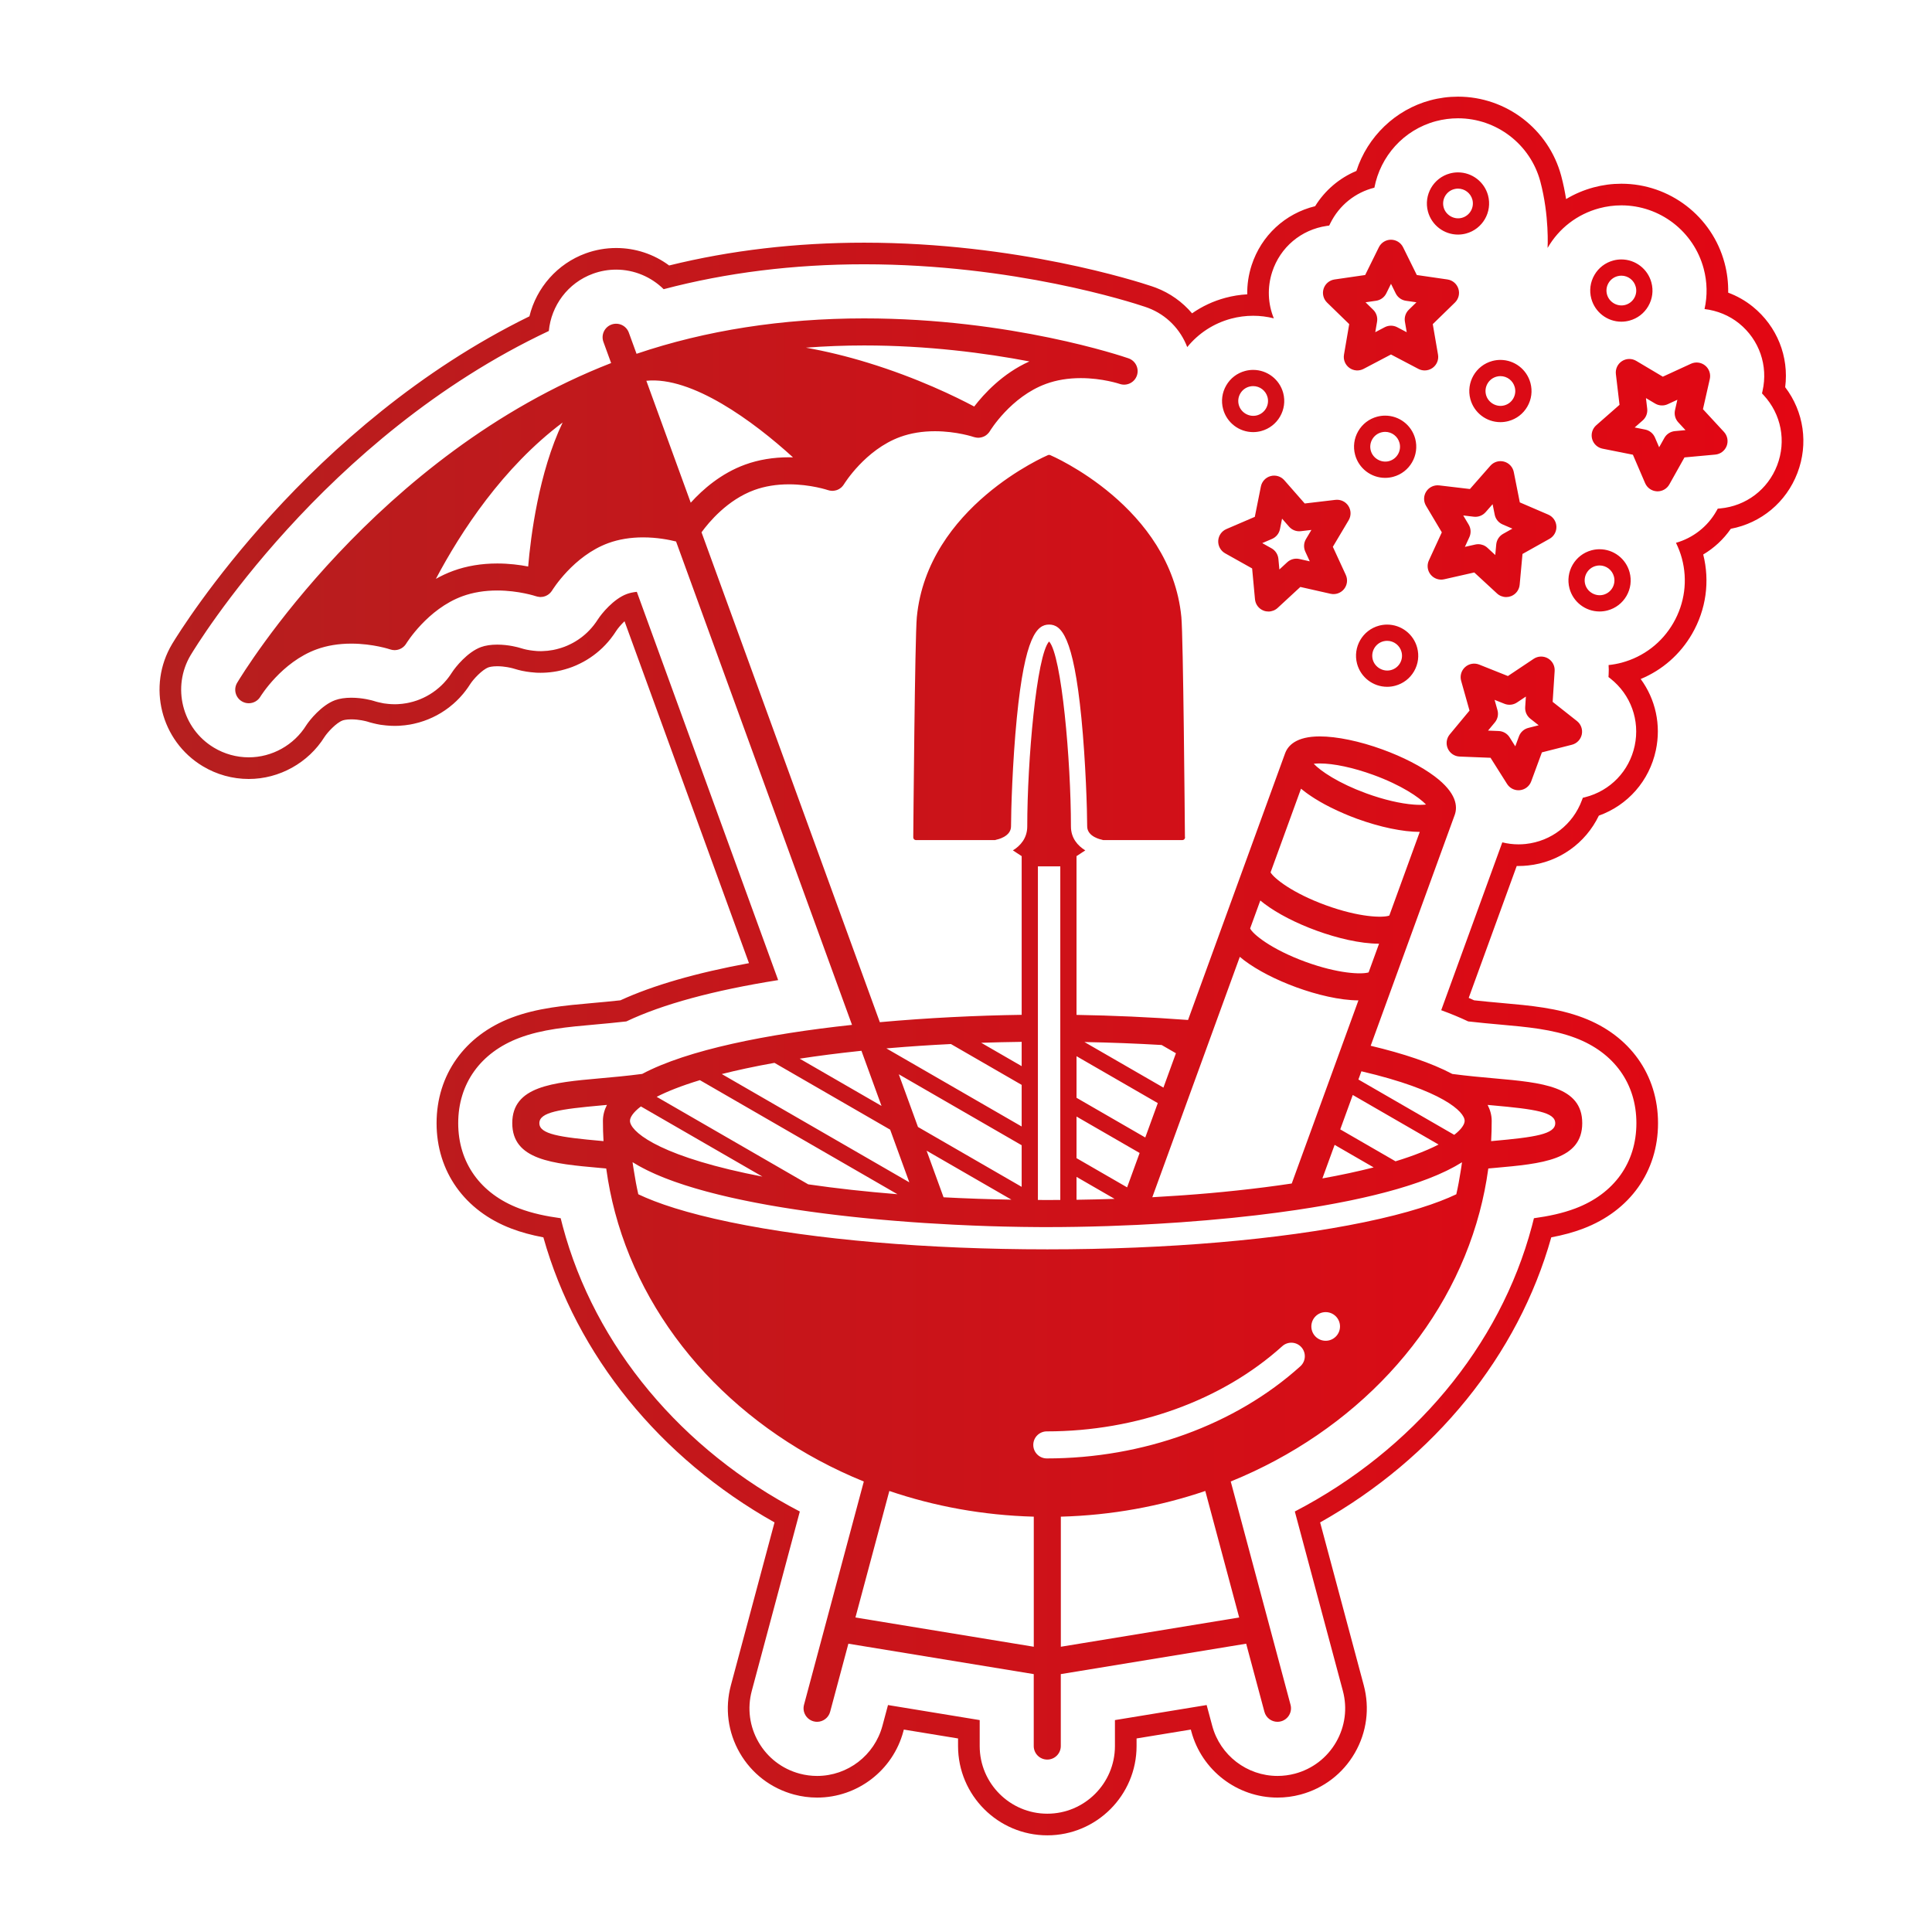 <?xml version="1.0" encoding="utf-8"?>
<!-- Generator: Adobe Illustrator 16.0.0, SVG Export Plug-In . SVG Version: 6.00 Build 0)  -->
<!DOCTYPE svg PUBLIC "-//W3C//DTD SVG 1.1//EN" "http://www.w3.org/Graphics/SVG/1.1/DTD/svg11.dtd">
<svg version="1.1" id="Layer_1" xmlns="http://www.w3.org/2000/svg" xmlns:xlink="http://www.w3.org/1999/xlink" x="0px" y="0px"
	 width="250px" height="250px" viewBox="0 0 250 250" style="enable-background:new 0 0 250 250;" xml:space="preserve">
<style type="text/css">
<![CDATA[
	.st0{fill:url(#SVGID_1_);}
]]>
</style>
<linearGradient id="SVGID_1_" gradientUnits="userSpaceOnUse" x1="20.644" y1="125" x2="233.356" y2="125">
	<stop  offset="0" style="stop-color:#B51F1F"/>
	<stop  offset="1" style="stop-color:#E30613"/>
</linearGradient>
<path class="st0" d="M188.666,15.307c4.979,0,9.355,3.358,10.648,8.165c1.188,4.45,0.943,8.612,0.943,8.612
	c1.469-2.547,3.848-4.373,6.693-5.135c0.93-0.249,1.893-0.376,2.854-0.376c4.986,0,9.365,3.365,10.65,8.183
	c0.465,1.736,0.496,3.524,0.113,5.236c1.623,0.193,3.195,0.823,4.48,1.865c2.607,2.117,3.766,5.46,3.025,8.731l-0.07,0.316
	l0.217,0.236c2.277,2.461,2.945,5.938,1.744,9.071c-1.201,3.132-4.023,5.269-7.363,5.58l-0.324,0.03l-0.158,0.28
	c-1.148,2.048-3.053,3.516-5.248,4.14c0.312,0.637,0.574,1.307,0.764,2.013c0.76,2.833,0.369,5.805-1.104,8.357
	c-1.469,2.55-3.846,4.375-6.691,5.139c-0.555,0.148-1.119,0.248-1.689,0.309c0.029,0.4,0.031,0.808,0.006,1.218l-0.021,0.33
	l0.258,0.202c2.633,2.08,3.834,5.41,3.135,8.691c-0.699,3.278-3.152,5.83-6.402,6.657l-0.311,0.079l-0.113,0.302
	c-1.164,3.15-3.957,5.322-7.293,5.674c-0.271,0.03-0.594,0.048-0.916,0.048c-0.719,0-1.42-0.092-2.096-0.258l-7.906,21.719
	c1.26,0.461,2.424,0.943,3.49,1.449c1.469,0.171,2.896,0.299,4.092,0.406c3.504,0.312,6.814,0.608,9.779,1.73
	c5.02,1.899,7.896,5.922,7.896,11.032c0,5.112-2.877,9.133-7.896,11.032c-1.686,0.639-3.482,1.009-5.363,1.269
	c-0.086,0.346-0.172,0.69-0.264,1.033c-4.137,15.532-15.412,28.979-30.676,36.915l6.215,23.205c0.604,2.256,0.293,4.615-0.875,6.641
	c-1.17,2.023-3.057,3.469-5.312,4.075c-0.744,0.198-1.504,0.298-2.266,0.298c-3.949,0-7.426-2.664-8.449-6.482l-0.723-2.691
	l-11.867,1.947v3.363c0,4.824-3.926,8.75-8.75,8.75c-4.826,0-8.75-3.926-8.75-8.75v-3.363l-11.865-1.947l-0.721,2.688
	c-1.027,3.822-4.5,6.486-8.451,6.486c-0.762,0-1.521-0.1-2.26-0.297c-2.262-0.607-4.148-2.053-5.318-4.076
	c-1.17-2.025-1.48-4.385-0.875-6.643l6.215-23.201c-15.266-7.937-26.541-21.383-30.68-36.918c-0.09-0.344-0.178-0.687-0.264-1.032
	c-1.879-0.259-3.678-0.629-5.363-1.269c-5.021-1.899-7.898-5.92-7.898-11.032s2.877-9.133,7.898-11.032
	c2.965-1.122,6.275-1.419,9.779-1.73c1.254-0.113,2.645-0.238,4.08-0.404c4.682-2.224,11.264-4.014,19.645-5.346L82.406,76.583
	c-0.48,0.049-0.916,0.142-1.283,0.276c-1.744,0.636-3.303,2.589-3.725,3.242c0-0.001,0.002-0.003,0.002-0.004l-0.01,0.015
	c0.002-0.003,0.006-0.007,0.008-0.011c-0.088,0.144-0.188,0.288-0.287,0.426c-0.096,0.135-0.193,0.268-0.297,0.399
	c-0.174,0.22-0.344,0.414-0.525,0.604c-0.176,0.188-0.369,0.375-0.574,0.554c-0.193,0.17-0.391,0.327-0.596,0.476
	c-0.207,0.153-0.428,0.302-0.66,0.441c-0.207,0.126-0.422,0.242-0.643,0.349c-0.248,0.125-0.498,0.237-0.754,0.333
	c-0.252,0.096-0.492,0.172-0.732,0.239c-0.184,0.054-0.441,0.123-0.756,0.184c-0.463,0.087-0.936,0.138-1.408,0.15
	c-0.074,0.001-0.146,0.002-0.221,0.002c-0.086,0-0.168-0.001-0.254-0.004c-0.061-0.001-0.127-0.004-0.188-0.007
	c-0.164-0.01-0.342-0.026-0.516-0.048c-0.271-0.029-0.549-0.073-0.82-0.128c-0.041-0.01-0.084-0.018-0.125-0.027
	c-0.102-0.023-0.203-0.048-0.305-0.075c-0.199-0.048-0.391-0.104-0.58-0.167c-0.035-0.01-1.301-0.388-2.818-0.388
	c-0.803,0-1.525,0.109-2.094,0.316c-1.754,0.638-3.324,2.61-3.738,3.255c-0.084,0.134-0.178,0.273-0.273,0.406
	c-0.145,0.208-0.291,0.4-0.445,0.585c-0.146,0.172-0.252,0.29-0.361,0.408c-0.193,0.204-0.408,0.412-0.631,0.604
	c-0.135,0.118-0.273,0.23-0.42,0.342c-0.24,0.184-0.498,0.36-0.76,0.52c-0.139,0.085-0.279,0.166-0.424,0.242
	c-0.27,0.145-0.547,0.275-0.844,0.395c-0.135,0.056-0.271,0.108-0.41,0.156c-0.318,0.111-0.645,0.203-0.99,0.279
	c-0.119,0.027-0.242,0.053-0.354,0.072c-0.359,0.063-0.715,0.104-1.07,0.122c-0.018,0.001-0.033,0.003-0.049,0.004
	c-0.021,0-0.045,0.001-0.066,0.002c-0.113,0.005-0.227,0.008-0.334,0.008c-0.336,0-0.635-0.022-0.852-0.045
	c-0.178-0.017-0.371-0.039-0.529-0.063c-0.029-0.004-0.057-0.01-0.084-0.014c-0.209-0.036-0.416-0.081-0.625-0.134
	c-0.178-0.041-0.408-0.101-0.678-0.19c-0.123-0.037-1.367-0.399-2.85-0.399c-0.801,0-1.523,0.109-2.086,0.314
	c-1.758,0.64-3.322,2.602-3.738,3.248c-1.594,2.569-4.434,4.152-7.445,4.152c-1.59,0-3.148-0.434-4.51-1.254
	c-4.123-2.476-5.469-7.85-3.004-11.98c0.004-0.004,0.008-0.01,0.01-0.014c0.725-1.21,17.137-28.179,46.332-41.922
	c0.307-3.26,2.439-6.217,5.715-7.41c0.971-0.353,1.977-0.529,2.996-0.529c2.344,0,4.541,0.947,6.148,2.532
	c8.111-2.14,16.809-3.223,25.941-3.223c19.377,0,34.531,4.891,36.34,5.499c0.135,0.042,0.27,0.09,0.402,0.142
	c2.422,0.916,4.205,2.811,5.068,5.074c1.451-1.782,3.41-3.069,5.674-3.677c0.932-0.249,1.893-0.376,2.855-0.376
	c0.918,0,1.814,0.116,2.676,0.333c-0.768-1.875-0.867-3.988-0.213-6.005c1.037-3.192,3.744-5.474,7.066-5.957l0.314-0.045
	l0.141-0.287c1.158-2.349,3.246-4.001,5.705-4.614c0.768-4.03,3.748-7.476,7.963-8.605
	C186.742,15.434,187.703,15.307,188.666,15.307 M188.666,12.507c-1.207,0-2.414,0.158-3.58,0.472
	c-4.529,1.212-8.139,4.712-9.568,9.14c-2.205,0.923-4.072,2.511-5.34,4.561c-3.873,0.945-6.969,3.794-8.221,7.648
	c-0.396,1.224-0.584,2.494-0.566,3.758c-0.951,0.053-1.895,0.204-2.812,0.45c-1.566,0.42-3.023,1.099-4.326,2.011
	c-1.25-1.475-2.861-2.626-4.699-3.322c-0.154-0.06-0.338-0.126-0.525-0.186c-1.83-0.614-17.416-5.637-37.209-5.637
	c-8.822,0-17.303,0.992-25.232,2.952c-1.979-1.468-4.363-2.261-6.857-2.261c-1.346,0-2.676,0.233-3.949,0.696
	c-3.646,1.329-6.369,4.431-7.275,8.144C39.908,54.951,23.6,81.144,22.34,83.22l-0.006,0.008l-0.062,0.104
	c-3.254,5.451-1.477,12.546,3.965,15.815c1.797,1.082,3.855,1.653,5.953,1.653c3.955,0,7.711-2.087,9.809-5.451
	c0.387-0.591,1.512-1.82,2.332-2.119c0.094-0.034,0.451-0.145,1.129-0.145c0.998,0,1.873,0.234,2.023,0.275
	c0.273,0.089,0.547,0.166,0.836,0.234c0.268,0.068,0.545,0.127,0.82,0.175c0.047,0.007,0.092,0.015,0.141,0.022
	c0.203,0.031,0.441,0.06,0.678,0.082c0.375,0.038,0.752,0.057,1.119,0.057c0.152,0,0.309-0.002,0.469-0.011l0.02-0.001l0.02-0.001
	l0.078-0.001l0.043-0.006c0.453-0.024,0.916-0.078,1.371-0.157c0.168-0.03,0.34-0.064,0.504-0.103
	c0.432-0.096,0.859-0.217,1.281-0.365c0.186-0.063,0.373-0.135,0.561-0.212c0.373-0.152,0.738-0.323,1.096-0.514
	c0.182-0.097,0.371-0.205,0.555-0.317c0.346-0.21,0.68-0.44,1-0.684c0.203-0.154,0.387-0.305,0.566-0.462
	c0.279-0.241,0.561-0.51,0.826-0.792c0.137-0.145,0.273-0.295,0.459-0.516c0.219-0.264,0.412-0.517,0.607-0.795
	c0.109-0.15,0.234-0.339,0.348-0.52c0.361-0.561,1.498-1.812,2.326-2.114c0.092-0.033,0.455-0.146,1.135-0.146
	c0.961,0,1.816,0.217,2.002,0.267c0.232,0.077,0.465,0.144,0.705,0.203c0.127,0.033,0.252,0.064,0.383,0.093l0.156,0.034
	c0.365,0.077,0.725,0.133,1.076,0.171c0.236,0.03,0.469,0.051,0.691,0.063c0.084,0.004,0.184,0.008,0.273,0.011
	c0.094,0.003,0.205,0.004,0.318,0.004c0.102,0,0.203-0.001,0.307-0.004c0.607-0.015,1.234-0.082,1.846-0.198
	c0.328-0.063,0.656-0.141,1-0.241c0.33-0.093,0.643-0.195,0.955-0.313c0.34-0.128,0.668-0.275,1.014-0.447
	c0.279-0.136,0.566-0.293,0.838-0.456c0.289-0.175,0.584-0.371,0.873-0.583c0.27-0.197,0.533-0.409,0.783-0.628
	c0.268-0.233,0.527-0.482,0.768-0.739c0.229-0.239,0.453-0.499,0.678-0.782c0.143-0.181,0.273-0.354,0.396-0.53
	c0.113-0.159,0.24-0.346,0.357-0.532c0.201-0.306,0.6-0.785,1.051-1.217l16.105,44.245c-6.842,1.262-12.426,2.874-16.637,4.808
	c-1.232,0.137-2.443,0.246-3.525,0.343l-0.035,0.003c-3.699,0.33-7.191,0.641-10.521,1.9c-6.078,2.301-9.707,7.404-9.707,13.651
	c0,6.248,3.629,11.351,9.707,13.651c1.232,0.467,2.568,0.832,4.113,1.123c4.283,15.25,15.092,28.559,29.91,36.888l-5.643,21.065
	c-0.801,2.98-0.391,6.094,1.152,8.767c1.545,2.671,4.037,4.581,7.02,5.382c0.975,0.261,1.979,0.393,2.984,0.393
	c5.215,0,9.803-3.52,11.156-8.559l0.064-0.242l7.016,1.15v0.986c0,6.369,5.182,11.55,11.551,11.55
	c6.367,0,11.549-5.181,11.549-11.55v-0.986l7.021-1.15l0.064,0.244c1.354,5.038,5.939,8.557,11.154,8.557
	c1.006,0,2.012-0.133,2.988-0.395c2.98-0.799,5.471-2.709,7.014-5.38c1.543-2.673,1.953-5.786,1.156-8.765L170.824,197
	c14.818-8.331,25.627-21.638,29.91-36.887c1.543-0.292,2.877-0.656,4.107-1.123c6.078-2.301,9.707-7.403,9.707-13.651
	c0-6.247-3.629-11.351-9.707-13.651c-3.326-1.26-6.822-1.57-10.52-1.9l-0.088-0.008c-1.061-0.095-2.248-0.201-3.484-0.34
	c-0.229-0.105-0.463-0.209-0.699-0.312l6.213-17.07c0.076,0.001,0.152,0.002,0.229,0.002c0.418,0,0.842-0.023,1.225-0.065
	c4.014-0.422,7.441-2.859,9.174-6.452c3.75-1.344,6.531-4.5,7.375-8.459c0.701-3.287-0.043-6.609-1.961-9.22
	c2.795-1.159,5.117-3.191,6.654-5.854c1.807-3.133,2.314-6.768,1.438-10.259c1.408-0.835,2.625-1.963,3.57-3.326
	c3.92-0.743,7.162-3.426,8.613-7.209c1.451-3.783,0.836-7.944-1.578-11.114c0.508-3.951-1.041-7.865-4.189-10.418
	c-0.955-0.774-2.029-1.383-3.186-1.814c0.023-1.292-0.133-2.59-0.469-3.841c-1.609-6.036-7.102-10.255-13.354-10.255
	c-1.207,0-2.41,0.158-3.578,0.472c-1.275,0.342-2.475,0.853-3.574,1.515c-0.152-0.961-0.357-1.977-0.633-3.009
	C200.398,16.718,194.908,12.507,188.666,12.507L188.666,12.507z M158.531,71.598l3.494,1.958l0.369,3.988
	c0.061,0.663,0.492,1.234,1.115,1.472c0.203,0.08,0.416,0.116,0.627,0.116c0.432,0,0.859-0.16,1.188-0.463l2.941-2.718l3.906,0.883
	c0.65,0.148,1.326-0.089,1.746-0.605c0.418-0.518,0.508-1.229,0.229-1.835l-1.676-3.637l2.047-3.441
	c0.34-0.573,0.326-1.29-0.037-1.849c-0.361-0.559-1.006-0.86-1.672-0.785l-3.977,0.469l-2.641-3.009
	c-0.438-0.502-1.125-0.71-1.768-0.538s-1.133,0.695-1.264,1.348l-0.785,3.928l-3.68,1.582c-0.611,0.264-1.021,0.852-1.055,1.516
	C157.605,70.645,157.951,71.272,158.531,71.598z M164.602,69.734c0.529-0.229,0.912-0.7,1.025-1.265l0.271-1.355l0.908,1.037
	c0.381,0.433,0.943,0.652,1.521,0.583l1.369-0.161l-0.705,1.185c-0.295,0.495-0.326,1.104-0.084,1.627l0.576,1.252l-1.344-0.303
	c-0.561-0.127-1.15,0.03-1.574,0.421l-1.014,0.937l-0.127-1.374c-0.055-0.574-0.385-1.084-0.887-1.366l-1.203-0.674L164.602,69.734z
	 M223.08,55.889l-2.717-2.94l0.885-3.906c0.146-0.649-0.088-1.326-0.605-1.746c-0.518-0.419-1.229-0.508-1.834-0.229l-3.639,1.675
	l-3.443-2.047c-0.574-0.34-1.289-0.327-1.85,0.037c-0.557,0.362-0.861,1.012-0.783,1.672l0.471,3.978l-3.01,2.643
	c-0.5,0.44-0.709,1.125-0.537,1.769c0.174,0.643,0.697,1.132,1.35,1.262l3.928,0.782l1.582,3.679
	c0.264,0.612,0.852,1.022,1.518,1.057c0.029,0.001,0.061,0.003,0.09,0.003c0.631,0,1.217-0.34,1.527-0.896l1.957-3.493l3.986-0.366
	c0.664-0.062,1.234-0.494,1.475-1.116C223.668,57.083,223.533,56.378,223.08,55.889z M216.73,55.786
	c-0.572,0.054-1.084,0.384-1.365,0.888l-0.674,1.202l-0.543-1.266c-0.229-0.529-0.703-0.913-1.268-1.025l-1.354-0.27l1.037-0.91
	c0.434-0.38,0.65-0.949,0.584-1.521l-0.162-1.37l1.188,0.706c0.496,0.295,1.104,0.327,1.625,0.086l1.252-0.577l-0.305,1.344
	c-0.127,0.563,0.031,1.151,0.422,1.575l0.936,1.012L216.73,55.786z M187.346,96.862c0.27,0.608,0.861,1.01,1.527,1.036l4.002,0.159
	l2.139,3.386c0.322,0.512,0.883,0.816,1.479,0.816c0.061,0,0.123-0.003,0.184-0.01c0.662-0.069,1.229-0.51,1.459-1.135l1.385-3.757
	l3.881-0.986c0.645-0.164,1.141-0.681,1.281-1.333c0.137-0.651-0.105-1.325-0.629-1.738l-3.141-2.48l0.258-3.998
	c0.045-0.665-0.295-1.296-0.871-1.63c-0.574-0.332-1.295-0.309-1.846,0.062l-3.33,2.225l-3.719-1.483
	c-0.617-0.246-1.324-0.122-1.818,0.325c-0.494,0.444-0.695,1.132-0.516,1.773l1.084,3.855l-2.557,3.082
	C187.172,95.545,187.072,96.254,187.346,96.862z M193.771,91.888l-0.373-1.328l1.283,0.512c0.531,0.213,1.141,0.149,1.619-0.171
	l1.148-0.766l-0.09,1.376c-0.037,0.574,0.209,1.129,0.662,1.486l1.082,0.854l-1.338,0.34c-0.559,0.142-1.012,0.55-1.211,1.091
	l-0.477,1.292l-0.736-1.165c-0.307-0.488-0.834-0.792-1.41-0.815l-1.379-0.055l0.883-1.062
	C193.801,93.037,193.928,92.442,193.771,91.888z M174.588,41.942l-0.676,3.947c-0.115,0.656,0.156,1.319,0.695,1.712
	c0.539,0.392,1.254,0.443,1.842,0.132l3.543-1.863l3.549,1.865c0.256,0.134,0.535,0.2,0.814,0.2c0.361,0,0.723-0.112,1.027-0.333
	c0.539-0.393,0.811-1.056,0.697-1.712l-0.678-3.947l2.869-2.795c0.477-0.466,0.648-1.161,0.441-1.795
	c-0.205-0.633-0.752-1.095-1.412-1.191l-3.965-0.576l-1.775-3.591c-0.293-0.598-0.902-0.975-1.568-0.975h-0.002
	c-0.664,0-1.273,0.379-1.566,0.977l-1.77,3.59l-3.963,0.576c-0.66,0.096-1.207,0.558-1.414,1.191
	c-0.205,0.634-0.033,1.329,0.443,1.794L174.588,41.942z M178.068,38.917c0.57-0.082,1.064-0.441,1.318-0.958l0.609-1.233
	l0.609,1.236c0.256,0.516,0.748,0.874,1.318,0.956l1.365,0.198l-0.988,0.962c-0.412,0.402-0.602,0.982-0.504,1.549l0.234,1.362
	l-1.225-0.644c-0.256-0.134-0.535-0.201-0.814-0.201s-0.561,0.067-0.814,0.201l-1.217,0.641l0.232-1.357
	c0.098-0.569-0.09-1.147-0.504-1.549l-0.986-0.964L178.068,38.917z M195.883,61.08c-0.133-0.653-0.621-1.176-1.264-1.348
	c-0.646-0.172-1.33,0.036-1.77,0.538l-2.641,3.009l-3.975-0.469c-0.656-0.078-1.311,0.226-1.674,0.785s-0.377,1.274-0.035,1.847
	l2.047,3.442l-1.676,3.638c-0.279,0.606-0.189,1.317,0.23,1.833c0.42,0.518,1.098,0.752,1.746,0.605l3.9-0.883l2.943,2.718
	c0.328,0.304,0.754,0.465,1.186,0.465c0.213,0,0.424-0.038,0.629-0.116c0.621-0.239,1.053-0.811,1.115-1.474l0.367-3.987
	l3.494-1.958c0.582-0.325,0.928-0.953,0.893-1.619c-0.035-0.665-0.443-1.252-1.057-1.516l-3.678-1.582L195.883,61.08z
	 M194.502,69.08c-0.502,0.282-0.834,0.793-0.889,1.366l-0.127,1.374l-1.014-0.937c-0.326-0.302-0.752-0.465-1.188-0.465
	c-0.129,0-0.256,0.015-0.385,0.044l-1.342,0.303l0.576-1.252c0.242-0.523,0.209-1.132-0.086-1.627l-0.705-1.185l1.371,0.161
	c0.564,0.068,1.139-0.15,1.52-0.583l0.91-1.037l0.271,1.355c0.111,0.563,0.494,1.036,1.023,1.265l1.266,0.544L194.502,69.08z
	 M179.494,88.872c0.352,0,0.703-0.046,1.043-0.138c1.041-0.279,1.91-0.946,2.447-1.879c0.535-0.931,0.676-2.015,0.396-3.05
	c-0.469-1.757-2.066-2.983-3.885-2.983c-0.352,0-0.703,0.046-1.043,0.137c-2.143,0.574-3.42,2.785-2.848,4.93
	C176.076,87.646,177.676,88.872,179.494,88.872z M178.996,82.988c0.164-0.043,0.332-0.065,0.5-0.065
	c0.869,0,1.633,0.586,1.857,1.429c0.133,0.495,0.066,1.012-0.189,1.458c-0.258,0.445-0.672,0.764-1.168,0.896
	c-1.016,0.273-2.094-0.358-2.363-1.359C177.361,84.321,177.973,83.263,178.996,82.988z M206.984,71.071
	c-0.352,0-0.703,0.047-1.043,0.138c-2.143,0.573-3.422,2.785-2.85,4.932c0.471,1.757,2.07,2.984,3.889,2.984
	c0.35,0,0.701-0.045,1.045-0.137c1.039-0.279,1.906-0.946,2.445-1.877c0.537-0.931,0.678-2.017,0.4-3.054
	C210.402,72.299,208.803,71.071,206.984,71.071z M208.65,76.063c-0.258,0.444-0.672,0.763-1.168,0.897
	c-1.02,0.272-2.094-0.358-2.361-1.362c-0.275-1.027,0.338-2.086,1.365-2.36c0.164-0.045,0.332-0.067,0.498-0.067
	c0.869,0,1.633,0.586,1.857,1.429C208.975,75.098,208.906,75.617,208.65,76.063z M162.154,55.915c0.352,0,0.701-0.047,1.043-0.138
	c2.143-0.574,3.422-2.787,2.848-4.93c-0.471-1.757-2.068-2.983-3.887-2.983c-0.352,0-0.701,0.047-1.043,0.138
	c-1.039,0.278-1.906,0.943-2.443,1.875c-0.539,0.931-0.682,2.017-0.402,3.054C158.74,54.687,160.336,55.915,162.154,55.915z
	 M160.49,50.926c0.256-0.444,0.67-0.763,1.166-0.896c0.166-0.045,0.334-0.067,0.502-0.067c0.871,0,1.633,0.586,1.859,1.426
	c0.273,1.025-0.338,2.083-1.363,2.358c-1.016,0.272-2.088-0.358-2.357-1.36C160.164,51.89,160.232,51.372,160.49,50.926z
	 M190.262,51.64c0.471,1.758,2.068,2.986,3.887,2.986c0.352,0,0.703-0.046,1.045-0.138c1.039-0.277,1.906-0.943,2.443-1.874
	c0.539-0.931,0.682-2.018,0.402-3.056c-0.471-1.758-2.068-2.986-3.887-2.986c-0.352,0-0.703,0.047-1.043,0.138
	C190.965,47.284,189.689,49.496,190.262,51.64z M193.654,48.738c0.164-0.045,0.33-0.067,0.498-0.067
	c0.869,0,1.633,0.588,1.857,1.429c0.135,0.498,0.066,1.017-0.191,1.463c-0.256,0.446-0.67,0.763-1.168,0.896
	c-1.014,0.272-2.09-0.357-2.359-1.36C192.016,50.071,192.627,49.013,193.654,48.738z M188.664,30.355
	c0.35,0,0.701-0.047,1.043-0.138c2.143-0.573,3.418-2.784,2.846-4.929c-0.471-1.755-2.07-2.982-3.887-2.982
	c-0.352,0-0.703,0.046-1.045,0.138c-2.143,0.574-3.42,2.784-2.846,4.93C185.248,29.129,186.846,30.355,188.664,30.355z
	 M188.164,24.474c0.166-0.045,0.334-0.067,0.502-0.067c0.869,0,1.633,0.586,1.859,1.424c0.273,1.025-0.338,2.084-1.363,2.358
	c-1.014,0.272-2.09-0.359-2.357-1.36C186.531,25.805,187.141,24.747,188.164,24.474z M209.801,41.626
	c0.35,0,0.701-0.046,1.043-0.138c1.039-0.277,1.908-0.943,2.445-1.875c0.539-0.932,0.682-2.018,0.402-3.056
	c-0.469-1.758-2.068-2.986-3.887-2.986c-0.352,0-0.701,0.046-1.043,0.138c-1.039,0.279-1.908,0.945-2.445,1.875
	c-0.539,0.933-0.682,2.018-0.402,3.057C206.387,40.4,207.984,41.626,209.801,41.626z M208.135,36.636
	c0.258-0.446,0.672-0.764,1.17-0.897c0.164-0.044,0.332-0.067,0.5-0.067c0.869,0,1.633,0.588,1.857,1.43
	c0.135,0.496,0.066,1.016-0.191,1.461c-0.258,0.444-0.672,0.763-1.17,0.897c-1.016,0.272-2.088-0.358-2.357-1.363
	C207.809,37.602,207.877,37.082,208.135,36.636z M180.283,61.697c2.141-0.574,3.416-2.787,2.844-4.93
	c-0.471-1.757-2.068-2.984-3.885-2.984c-0.352,0-0.705,0.046-1.047,0.138c-1.037,0.279-1.904,0.945-2.443,1.876
	s-0.682,2.017-0.402,3.054c0.471,1.757,2.07,2.985,3.889,2.985C179.59,61.835,179.941,61.788,180.283,61.697z M177.377,58.306
	c-0.133-0.497-0.064-1.015,0.193-1.46c0.258-0.445,0.672-0.764,1.17-0.896c0.164-0.044,0.334-0.067,0.502-0.067
	c0.867,0,1.631,0.587,1.855,1.428c0.273,1.025-0.336,2.083-1.359,2.358C178.729,59.94,177.646,59.31,177.377,58.306z
	 M135.887,58.886c-0.086-0.036-0.184-0.036-0.27,0c-0.156,0.064-15.596,6.677-16.979,20.96c-0.254,2.592-0.453,27.453-0.463,28.511
	c0,0.093,0.037,0.182,0.102,0.249c0.066,0.065,0.154,0.104,0.25,0.104h10.219c0.061-0.023,0.125-0.042,0.189-0.055
	c0.072-0.014,1.891-0.373,1.891-1.723c0-2.011,0.188-8.334,0.748-14.023c1.043-10.626,2.625-12.09,4.178-12.09
	s3.133,1.464,4.18,12.09c0.559,5.69,0.748,12.012,0.748,14.023c0,1.37,1.869,1.719,1.889,1.723c0.066,0.013,0.131,0.032,0.191,0.055
	h10.219c0.006,0,0.01,0,0.014,0c0.193,0,0.35-0.157,0.35-0.35c0-0.036-0.006-0.07-0.016-0.102
	c-0.016-1.999-0.215-25.875-0.461-28.413C151.484,65.563,136.043,58.95,135.887,58.886z M193.449,139.547
	c-1.674-0.148-3.564-0.319-5.521-0.578c-2.709-1.436-6.342-2.645-10.562-3.647l10.857-29.825c0.004-0.011,0.008-0.022,0.012-0.033
	v-0.001c0.002-0.001,0.002-0.001,0.002-0.001c0.396-1.094,0.268-2.849-2.594-5.002c-1.703-1.28-4.1-2.515-6.75-3.479
	c-2.949-1.074-5.908-1.689-8.117-1.689c-3.049,0-4.121,1.189-4.482,2.185l-0.002,0.001l-5.264,14.467h-0.002
	c-0.002,0.004-0.002,0.01-0.004,0.014l-7.289,20.025c-4.922-0.369-9.836-0.582-14.432-0.658v-20.542
	c0.328-0.217,0.725-0.477,1.135-0.745c-0.973-0.595-1.857-1.586-1.857-3.105c0-8.464-1.203-22.17-2.826-23.926
	c-1.621,1.756-2.826,15.46-2.826,23.926c0,1.519-0.885,2.512-1.857,3.105c0.41,0.268,0.807,0.528,1.135,0.745v20.534
	c-5.801,0.084-12.131,0.389-18.354,0.952L90.777,68.88c0.945-1.303,3.352-4.203,6.836-5.472c1.344-0.488,2.854-0.737,4.484-0.737
	c2.811,0,5.018,0.743,5.035,0.748c0.043,0.015,0.086,0.022,0.129,0.033s0.084,0.024,0.127,0.033c0.084,0.015,0.168,0.022,0.25,0.025
	c0.023,0.001,0.045,0.007,0.068,0.007l0.01-0.001c0.059,0,0.115-0.008,0.174-0.015c0.111-0.012,0.223-0.034,0.332-0.068
	c0.027-0.008,0.055-0.012,0.082-0.022c0.055-0.021,0.105-0.048,0.16-0.074c0.039-0.019,0.08-0.037,0.119-0.059
	c0.043-0.026,0.084-0.056,0.125-0.086c0.047-0.031,0.092-0.064,0.135-0.101c0.012-0.011,0.025-0.018,0.039-0.029
	c0.021-0.021,0.037-0.043,0.057-0.064c0.049-0.047,0.092-0.096,0.135-0.148c0.029-0.038,0.057-0.075,0.082-0.115
	c0.016-0.022,0.035-0.042,0.049-0.067c0.027-0.044,2.746-4.478,7.285-6.13c1.344-0.488,2.854-0.737,4.488-0.737
	c2.809,0,5.016,0.743,5.033,0.75c0.025,0.008,0.053,0.012,0.076,0.019c0.033,0.01,0.064,0.017,0.098,0.024
	c0.125,0.029,0.248,0.048,0.371,0.049c0.01,0,0.018,0.003,0.027,0.003c0.002,0,0.004,0,0.004,0c0.135-0.001,0.266-0.021,0.393-0.051
	c0.031-0.007,0.062-0.016,0.092-0.024c0.119-0.034,0.234-0.078,0.342-0.137c0.01-0.005,0.021-0.008,0.029-0.014
	c0.115-0.064,0.221-0.146,0.318-0.237c0.025-0.021,0.047-0.043,0.07-0.067c0.096-0.097,0.184-0.202,0.256-0.323
	c0.027-0.045,2.705-4.461,7.283-6.126c1.344-0.49,2.852-0.738,4.484-0.738c2.809,0,5.014,0.744,5.033,0.75
	c0.914,0.314,1.912-0.168,2.227-1.083c0.314-0.913-0.17-1.909-1.082-2.226c-0.002-0.003-0.004-0.001-0.004-0.001
	c-0.699-0.242-15.203-5.168-34.211-5.168c-10.576,0-20.473,1.542-29.449,4.582l-0.998-2.74c-0.33-0.908-1.332-1.375-2.242-1.046
	c-0.908,0.331-1.377,1.335-1.047,2.243l0.998,2.74C48.65,58.826,31.445,87.088,30.689,88.35c0,0.001,0,0.002,0,0.002l-0.002,0.001
	c-0.494,0.827-0.227,1.899,0.602,2.397c0.281,0.169,0.592,0.25,0.9,0.25c0.592,0,1.172-0.304,1.5-0.848
	c0.027-0.045,2.744-4.478,7.285-6.13c1.346-0.49,2.854-0.737,4.484-0.737c2.811,0,5.018,0.742,5.035,0.749
	c0.055,0.019,0.111,0.029,0.166,0.042c0.041,0.009,0.082,0.023,0.121,0.03c0.035,0.006,0.07,0.006,0.105,0.008
	c0.061,0.007,0.119,0.015,0.18,0.015c0.006,0,0.01,0,0.01,0c0.016-0.001,0.029-0.003,0.041-0.003
	c0.084-0.002,0.166-0.011,0.248-0.024c0.02-0.004,0.039-0.01,0.059-0.014c0.074-0.015,0.146-0.034,0.217-0.059
	c0.023-0.008,0.045-0.018,0.066-0.027c0.066-0.026,0.129-0.054,0.191-0.088c0.023-0.012,0.049-0.027,0.074-0.042
	c0.055-0.034,0.109-0.071,0.16-0.111c0.025-0.019,0.051-0.04,0.074-0.06c0.047-0.041,0.092-0.083,0.135-0.13
	c0.025-0.026,0.049-0.052,0.072-0.08c0.037-0.045,0.07-0.093,0.105-0.144c0.014-0.023,0.033-0.042,0.047-0.067
	c0.027-0.044,2.75-4.479,7.287-6.132c1.344-0.488,2.854-0.737,4.486-0.737c2.811,0,5.018,0.742,5.037,0.749
	c0.027,0.01,0.059,0.014,0.086,0.022c0.041,0.012,0.084,0.022,0.127,0.031c0.072,0.015,0.143,0.025,0.215,0.03
	c0.027,0.003,0.051,0.01,0.074,0.011c0.025,0.001,0.049,0.001,0.072,0.001c0.004,0,0.006,0,0.006,0
	c0.107-0.001,0.213-0.011,0.314-0.031c0.049-0.008,0.096-0.026,0.145-0.039c0.051-0.015,0.104-0.027,0.154-0.046
	c0.051-0.021,0.1-0.045,0.15-0.07c0.043-0.021,0.086-0.042,0.127-0.068c0.047-0.027,0.092-0.059,0.135-0.09
	c0.041-0.03,0.08-0.062,0.119-0.096s0.076-0.07,0.111-0.107c0.037-0.04,0.072-0.081,0.107-0.125
	c0.029-0.038,0.061-0.078,0.088-0.119c0.014-0.021,0.029-0.037,0.041-0.059c0.027-0.043,2.744-4.478,7.283-6.13
	c1.344-0.488,2.854-0.737,4.486-0.737c1.822,0,3.385,0.312,4.268,0.533l22.768,62.549c-11.016,1.188-21.283,3.23-27.15,6.346
	c-1.953,0.257-3.842,0.428-5.514,0.576c-6.062,0.542-11.299,1.01-11.299,5.792c0,4.781,5.236,5.25,11.299,5.792
	c0.277,0.023,0.57,0.051,0.859,0.077c0.006,0.03,0.01,0.062,0.014,0.093c0.26,1.89,0.635,3.748,1.119,5.568
	c4.137,15.536,16.223,28.357,32.199,34.844l-7.738,28.891c-0.25,0.934,0.305,1.893,1.238,2.143c0.15,0.041,0.303,0.061,0.453,0.061
	c0.773,0,1.48-0.516,1.689-1.297l2.361-8.811l23.986,3.935v9.31c0,0.967,0.783,1.75,1.75,1.75c0.965,0,1.75-0.783,1.75-1.75v-9.31
	l23.988-3.935l2.361,8.811c0.209,0.781,0.916,1.297,1.689,1.297c0.15,0,0.303-0.02,0.453-0.061c0.934-0.25,1.488-1.209,1.238-2.143
	l-7.738-28.893c15.977-6.486,28.061-19.307,32.197-34.842c0.484-1.82,0.859-3.679,1.119-5.568c0.004-0.031,0.01-0.062,0.014-0.093
	c0.287-0.027,0.58-0.054,0.857-0.077c6.062-0.542,11.297-1.011,11.297-5.792C204.748,140.557,199.514,140.089,193.449,139.547z
	 M111.818,44.701c8.23,0,15.664,0.979,21.389,2.067c-3.475,1.552-5.896,4.209-7.146,5.836c-2.322-1.237-7.324-3.694-13.777-5.672
	c-2.717-0.834-5.385-1.477-7.996-1.946C106.754,44.802,109.264,44.701,111.818,44.701z M68.344,73.306
	c-1.068-0.207-2.453-0.391-4.004-0.391c-2.043,0-3.955,0.318-5.684,0.949c-0.801,0.291-1.553,0.646-2.254,1.043
	c3.24-6.119,8.662-14.429,16.402-20.234C69.707,61.158,68.672,69.442,68.344,73.306z M89.381,65.049l-5.744-15.777
	c5.896-0.6,13.826,5.217,18.977,9.91c-0.17-0.004-0.34-0.01-0.516-0.01c-2.041,0-3.953,0.319-5.68,0.948
	C93.297,61.255,90.922,63.343,89.381,65.049z M78.018,145.037c0,0.879,0.025,1.755,0.076,2.623
	c-0.062-0.006-0.131-0.011-0.191-0.016c-5.514-0.492-8.111-0.881-8.111-2.306s2.598-1.813,8.111-2.306
	c0.205-0.018,0.424-0.037,0.635-0.057C78.203,143.631,78.018,144.316,78.018,145.037z M170.775,98.79
	c1.816,0,4.34,0.539,6.922,1.478c3.67,1.336,5.951,2.915,6.826,3.835c-0.049,0.007-0.104,0.013-0.158,0.018
	c-0.047,0.004-0.09,0.009-0.143,0.012c-0.139,0.01-0.295,0.015-0.475,0.015c-0.252,0-0.518-0.012-0.795-0.033
	c-1.725-0.126-3.904-0.636-6.129-1.445c-0.416-0.152-0.807-0.306-1.188-0.463c-0.066-0.027-0.135-0.055-0.203-0.082
	c-0.355-0.15-0.697-0.301-1.021-0.453c-0.062-0.03-0.127-0.06-0.191-0.092c-0.322-0.154-0.637-0.309-0.928-0.463
	c-0.018-0.009-0.033-0.019-0.051-0.029c-0.283-0.15-0.547-0.299-0.795-0.445c-0.045-0.026-0.09-0.052-0.131-0.077
	c-0.246-0.146-0.473-0.29-0.684-0.431c-0.043-0.029-0.084-0.056-0.125-0.083c-0.207-0.141-0.404-0.279-0.576-0.41
	c-0.018-0.012-0.031-0.024-0.047-0.037c-0.168-0.127-0.318-0.25-0.453-0.366c-0.018-0.017-0.039-0.031-0.055-0.048
	c-0.135-0.118-0.25-0.229-0.35-0.332c-0.008-0.01-0.018-0.018-0.025-0.027C170.201,98.808,170.455,98.79,170.775,98.79z
	 M168.35,102.058c0.203,0.171,0.422,0.337,0.645,0.503c0.1,0.074,0.205,0.146,0.307,0.22c0.115,0.081,0.23,0.16,0.35,0.239
	c0.143,0.096,0.285,0.19,0.432,0.283c0.039,0.025,0.08,0.048,0.119,0.073c0.391,0.243,0.795,0.479,1.215,0.706
	c0,0,0.002,0.001,0.004,0.001c0.213,0.115,0.428,0.227,0.646,0.338c0.037,0.019,0.074,0.037,0.111,0.056
	c0.58,0.29,1.174,0.564,1.775,0.82c0.16,0.068,0.32,0.135,0.48,0.2c0.113,0.046,0.227,0.093,0.34,0.138
	c0.287,0.114,0.574,0.223,0.854,0.326c0.367,0.134,0.736,0.26,1.102,0.378c0.215,0.07,0.428,0.133,0.643,0.197
	c0.15,0.046,0.301,0.096,0.451,0.138c0.199,0.059,0.398,0.108,0.596,0.16c0.16,0.044,0.324,0.09,0.482,0.13
	c0.197,0.049,0.391,0.09,0.586,0.134c0.156,0.036,0.312,0.075,0.465,0.107c0.195,0.04,0.381,0.072,0.572,0.106
	c0.148,0.027,0.301,0.06,0.447,0.083c0.182,0.03,0.357,0.052,0.537,0.078c0.145,0.019,0.293,0.045,0.438,0.062
	c0.174,0.021,0.338,0.031,0.506,0.046c0.139,0.012,0.281,0.03,0.416,0.038c0.172,0.011,0.336,0.014,0.5,0.018
	c0.115,0.004,0.238,0.012,0.348,0.012l-3.941,10.827c-0.836,0.311-3.898,0.235-8.213-1.337c-4.311-1.57-6.705-3.474-7.152-4.252
	L168.35,102.058z M163.084,116.523c0.168,0.14,0.344,0.28,0.533,0.424c1.701,1.278,4.096,2.515,6.746,3.479
	c2.646,0.963,5.641,1.688,8.068,1.688c0.006,0,0.012,0,0.018,0l-1.352,3.715c-0.93,0.281-3.938,0.169-8.141-1.36
	c-4.465-1.625-6.871-3.611-7.189-4.33L163.084,116.523z M153.623,142.514l1.619-4.447l0.73-2.004l0.152-0.42l1.223-3.36l3.084-8.47
	c0.182,0.153,0.373,0.309,0.582,0.468c1.701,1.278,4.098,2.514,6.746,3.48c2.629,0.957,5.6,1.678,8.02,1.688l-1.865,5.125
	l-1.205,3.312l-0.01,0.026l-0.729,2.004l-1.621,4.449l-0.729,2.004L168,150.814l-0.729,2.004l-0.119,0.326
	c-2.258,0.34-4.621,0.643-7.074,0.903c0,0-0.004,0.001-0.008,0.001c-1.174,0.125-2.363,0.244-3.576,0.351
	c-0.02,0.001-0.037,0.003-0.055,0.004c-1.064,0.095-2.148,0.178-3.24,0.257c-0.232,0.017-0.467,0.034-0.703,0.049
	c-1.113,0.078-2.236,0.149-3.371,0.211c0,0-0.012,0.002-0.018,0.002l1.439-3.95l0.729-2.003l1.619-4.45L153.623,142.514z
	 M173.428,146.141l1.619-4.451l11.105,6.412c-0.836,0.432-1.857,0.881-3.09,1.336c-0.012,0.004-0.023,0.008-0.033,0.013
	c-0.234,0.086-0.477,0.172-0.725,0.259c-0.018,0.006-0.035,0.012-0.053,0.018c-0.25,0.087-0.506,0.174-0.773,0.26
	c-0.012,0.004-0.025,0.008-0.037,0.012c-0.277,0.09-0.564,0.182-0.861,0.272L173.428,146.141z M177.752,151.062
	c-0.449,0.114-0.918,0.228-1.398,0.342c-0.094,0.022-0.189,0.045-0.285,0.066c-0.482,0.112-0.977,0.225-1.492,0.336
	c-0.562,0.121-1.141,0.238-1.723,0.354c-0.57,0.111-1.15,0.22-1.736,0.326l1.582-4.342L177.752,151.062z M150.318,135.223
	l1.846,1.066l-1.617,4.447l-10.219-5.897C143.734,134.902,147.074,135.031,150.318,135.223z M139.301,136.671l10.516,6.07
	l-1.619,4.45l-8.896-5.137V136.671z M139.301,144.48l8.166,4.714l-1.619,4.45l-6.547-3.78V144.48z M139.301,152.288l4.926,2.845
	c-0.004,0-0.008,0-0.014,0c-1.619,0.055-3.256,0.094-4.906,0.117h-0.006V152.288z M134.305,154.787v-5.384v-2.424v-5.384v-2.426
	v-4.371v-3.504v-19.186h2.896v19.19v1.734v1.768v0.657v5.386v2.424v5.384v2.426v4.194c-0.559,0.004-1.119,0.01-1.68,0.01
	c-0.123,0-0.246-0.003-0.367-0.003c-0.285,0-0.566-0.003-0.85-0.004V154.787z M132.203,134.815v3.144l-5.236-3.024
	C128.693,134.877,130.439,134.838,132.203,134.815z M115.072,135.631c2.584-0.222,5.25-0.399,7.977-0.533l9.154,5.285v5.384
	l-17.018-9.824l-0.486-0.282C114.822,135.649,114.949,135.641,115.072,135.631z M118.785,145.828l-2.482-6.816l15.9,9.181v5.384
	L118.785,145.828z M130.881,155.236c-1.449-0.025-2.885-0.063-4.307-0.112c-0.115-0.005-0.23-0.009-0.346-0.013
	c-1.379-0.049-2.748-0.107-4.098-0.18c-0.01,0-0.021,0-0.033-0.002l-2.195-6.031L130.881,155.236z M111.104,136.01
	c0.123-0.013,0.244-0.026,0.367-0.04l0.115,0.319l2.482,6.816l-10.59-6.115C105.902,136.619,108.451,136.291,111.104,136.01z
	 M96.465,138.267c1.203-0.26,2.457-0.503,3.75-0.734l14.971,8.644l2.48,6.816L93.4,138.982
	C94.352,138.74,95.371,138.502,96.465,138.267z M90.566,139.771l25.564,14.76c-0.977-0.077-1.939-0.164-2.895-0.254
	c-0.076-0.007-0.152-0.014-0.229-0.022c-0.906-0.086-1.801-0.178-2.682-0.274c-0.066-0.009-0.135-0.015-0.201-0.022
	c-1.904-0.211-3.754-0.447-5.539-0.707l-19.611-11.324C86.328,141.237,88.152,140.503,90.566,139.771z M82.932,143.172l15.727,9.08
	c-0.744-0.145-1.479-0.292-2.193-0.445c-11.822-2.544-14.947-5.541-14.947-6.77C81.518,144.602,81.908,143.948,82.932,143.172z
	 M133.771,213.088l-23.078-3.786l4.387-16.371c5.838,1.986,12.125,3.148,18.691,3.325V213.088z M160.35,209.302l-23.078,3.786
	v-16.832c6.566-0.177,12.855-1.339,18.693-3.326L160.35,209.302z M168.268,176.793c-8.393,7.579-20.352,11.927-32.812,11.927
	c-0.967,0-1.75-0.784-1.75-1.75c0-0.967,0.783-1.75,1.75-1.75c11.605,0,22.709-4.019,30.467-11.023
	c0.717-0.649,1.822-0.593,2.471,0.126C169.039,175.038,168.984,176.146,168.268,176.793z M171.543,173.496
	c-1.027,0-1.855-0.83-1.855-1.855c0-1.022,0.828-1.854,1.855-1.854c1.021,0,1.854,0.831,1.854,1.854
	C173.396,172.666,172.564,173.496,171.543,173.496z M189.006,151.573c-0.156,0.998-0.336,1.987-0.561,2.966
	c-2.424,1.156-6.201,2.432-11.908,3.613c-10.938,2.266-25.504,3.512-41.016,3.512c-15.514,0-30.078-1.246-41.016-3.512
	c-5.707-1.182-9.484-2.457-11.908-3.613c-0.225-0.979-0.406-1.968-0.561-2.966c-0.062-0.396-0.133-0.789-0.184-1.188
	c0.115,0.072,0.242,0.143,0.363,0.214c0.154,0.093,0.307,0.186,0.469,0.277c0.164,0.092,0.336,0.181,0.508,0.271
	c0.072,0.039,0.146,0.075,0.219,0.112c0.096,0.051,0.189,0.101,0.289,0.15c0.182,0.089,0.369,0.177,0.557,0.264
	c0.18,0.083,0.357,0.169,0.545,0.251c0.195,0.086,0.398,0.169,0.602,0.254c0.191,0.079,0.383,0.16,0.578,0.238
	c0.211,0.083,0.43,0.164,0.648,0.246c0.201,0.074,0.4,0.15,0.609,0.225c0.225,0.08,0.457,0.159,0.689,0.236
	c0.211,0.073,0.422,0.145,0.637,0.214c0.242,0.079,0.49,0.154,0.738,0.231c0.217,0.066,0.434,0.134,0.656,0.199
	c0.256,0.076,0.52,0.15,0.779,0.223c0.227,0.064,0.451,0.127,0.68,0.189c0.271,0.072,0.547,0.143,0.822,0.214
	c0.23,0.061,0.461,0.119,0.695,0.177c0.283,0.07,0.572,0.139,0.861,0.207c0.236,0.055,0.473,0.111,0.711,0.166
	c0.297,0.066,0.6,0.133,0.902,0.198c0.238,0.052,0.479,0.104,0.721,0.154c0.311,0.064,0.623,0.129,0.939,0.191
	c0.242,0.048,0.484,0.096,0.73,0.144c0.322,0.062,0.648,0.122,0.975,0.182c0.244,0.045,0.49,0.091,0.736,0.135
	c0.336,0.059,0.672,0.115,1.012,0.174c0.246,0.042,0.49,0.083,0.738,0.123c0.348,0.057,0.697,0.111,1.049,0.166
	c0.242,0.039,0.486,0.075,0.729,0.112c0.361,0.055,0.725,0.108,1.09,0.16c0.24,0.034,0.482,0.068,0.727,0.103
	c0.371,0.051,0.742,0.102,1.115,0.15c0.242,0.031,0.482,0.062,0.727,0.094c0.379,0.049,0.758,0.096,1.141,0.141
	c0.238,0.029,0.479,0.059,0.721,0.087c0.389,0.045,0.779,0.09,1.17,0.132c0.234,0.026,0.471,0.053,0.705,0.077
	c0.398,0.044,0.799,0.085,1.201,0.126c0.229,0.023,0.459,0.045,0.689,0.068c0.408,0.039,0.814,0.078,1.225,0.116
	c0.227,0.021,0.451,0.041,0.678,0.062c0.414,0.035,0.83,0.072,1.244,0.106c0.221,0.018,0.443,0.036,0.662,0.054
	c0.42,0.033,0.84,0.066,1.26,0.098c0.217,0.017,0.436,0.031,0.652,0.049c0.424,0.029,0.848,0.06,1.271,0.087
	c0.088,0.005,0.174,0.013,0.262,0.019c0.059,0.004,0.113,0.006,0.17,0.01c1.184,0.077,2.361,0.145,3.533,0.204
	c0.033,0.001,0.07,0.004,0.104,0.005c0.08,0.005,0.162,0.008,0.242,0.012c0.584,0.028,1.166,0.056,1.746,0.079
	c0.158,0.007,0.316,0.014,0.475,0.021c0.564,0.023,1.125,0.044,1.682,0.062c0.158,0.005,0.314,0.011,0.471,0.017
	c0.625,0.02,1.248,0.037,1.863,0.052c0.072,0.001,0.146,0.004,0.219,0.005c0.678,0.018,1.348,0.029,2.01,0.039
	c0.037,0.001,0.074,0.001,0.109,0.002c0.15,0.002,0.293,0.004,0.441,0.005c0.498,0.007,0.994,0.011,1.484,0.015
	c0.057,0,0.117,0.002,0.176,0.002c0.408,0.002,0.814,0.004,1.217,0.004c1.221,0,2.475-0.012,3.754-0.033c0.008,0,0.016,0,0.025,0
	c0.012,0,0.025,0,0.037-0.001c1.221-0.02,2.463-0.05,3.723-0.091c0.076-0.001,0.154-0.005,0.232-0.006
	c1.205-0.04,2.422-0.09,3.652-0.146c0.051-0.003,0.102-0.004,0.15-0.006c0.047-0.003,0.094-0.007,0.141-0.008
	c1.812-0.09,3.646-0.197,5.484-0.327c0.027-0.001,0.055-0.003,0.084-0.004c0.074-0.006,0.148-0.013,0.221-0.019
	c2.053-0.146,4.107-0.322,6.145-0.525c0.111-0.012,0.221-0.022,0.332-0.033c0.998-0.102,1.99-0.209,2.979-0.325
	c0.105-0.013,0.209-0.024,0.314-0.037c1.674-0.198,3.324-0.417,4.941-0.656c0.119-0.018,0.236-0.037,0.355-0.055
	c0.502-0.077,1.002-0.153,1.496-0.233c0.053-0.009,0.107-0.016,0.158-0.025c0.424-0.068,0.844-0.139,1.26-0.21
	c0.139-0.024,0.277-0.05,0.416-0.074c0.379-0.067,0.756-0.136,1.129-0.205c0.176-0.032,0.352-0.065,0.525-0.099
	c0.471-0.088,0.936-0.18,1.395-0.273c0.105-0.021,0.211-0.045,0.32-0.066c0.387-0.081,0.773-0.163,1.152-0.248
	c0.166-0.035,0.328-0.072,0.492-0.109c0.393-0.088,0.783-0.179,1.168-0.271c0.098-0.024,0.197-0.048,0.295-0.071
	c0.42-0.102,0.832-0.207,1.238-0.314c0.148-0.038,0.295-0.078,0.441-0.117c0.346-0.093,0.686-0.188,1.023-0.283
	c0.096-0.028,0.195-0.055,0.291-0.083c0.408-0.119,0.807-0.241,1.197-0.364c0.127-0.039,0.252-0.08,0.377-0.121
	c0.312-0.1,0.617-0.203,0.916-0.307c0.1-0.034,0.199-0.066,0.297-0.102c0.371-0.131,0.732-0.265,1.086-0.401
	c0.105-0.04,0.207-0.081,0.311-0.122c0.277-0.11,0.551-0.221,0.816-0.334c0.092-0.04,0.188-0.08,0.277-0.119
	c0.33-0.145,0.65-0.291,0.959-0.44c0.08-0.038,0.154-0.077,0.232-0.115c0.094-0.046,0.18-0.095,0.27-0.14
	c0.152-0.079,0.309-0.155,0.453-0.234c0.082-0.044,0.164-0.088,0.242-0.132c0.285-0.158,0.561-0.319,0.82-0.482
	c0.014-0.01,0.029-0.017,0.041-0.026C189.137,150.784,189.068,151.178,189.006,151.573z M189.51,145.188
	c-0.004,0.015-0.008,0.029-0.012,0.045c-0.01,0.042-0.021,0.086-0.037,0.133c-0.006,0.014-0.01,0.025-0.016,0.041
	c-0.023,0.059-0.053,0.12-0.086,0.184c-0.006,0.01-0.012,0.02-0.018,0.027c-0.031,0.059-0.068,0.115-0.109,0.176
	c-0.01,0.016-0.021,0.033-0.033,0.049c-0.049,0.067-0.1,0.135-0.158,0.204c-0.004,0.004-0.008,0.008-0.01,0.013
	c-0.066,0.076-0.139,0.155-0.219,0.234c-0.012,0.014-0.025,0.026-0.039,0.039c-0.068,0.069-0.146,0.141-0.227,0.211
	c-0.016,0.016-0.033,0.03-0.051,0.045c-0.098,0.086-0.201,0.172-0.316,0.26l-12.402-7.16l0.387-1.064
	c10.514,2.461,13.361,5.24,13.361,6.414C189.525,145.083,189.52,145.134,189.51,145.188z M193.139,147.645
	c-0.059,0.005-0.127,0.01-0.188,0.016c0.049-0.869,0.074-1.744,0.074-2.623c0-0.721-0.191-1.406-0.525-2.061
	c0.211,0.02,0.432,0.039,0.639,0.057c5.514,0.492,8.109,0.881,8.109,2.306S198.652,147.152,193.139,147.645z"/>
</svg>
